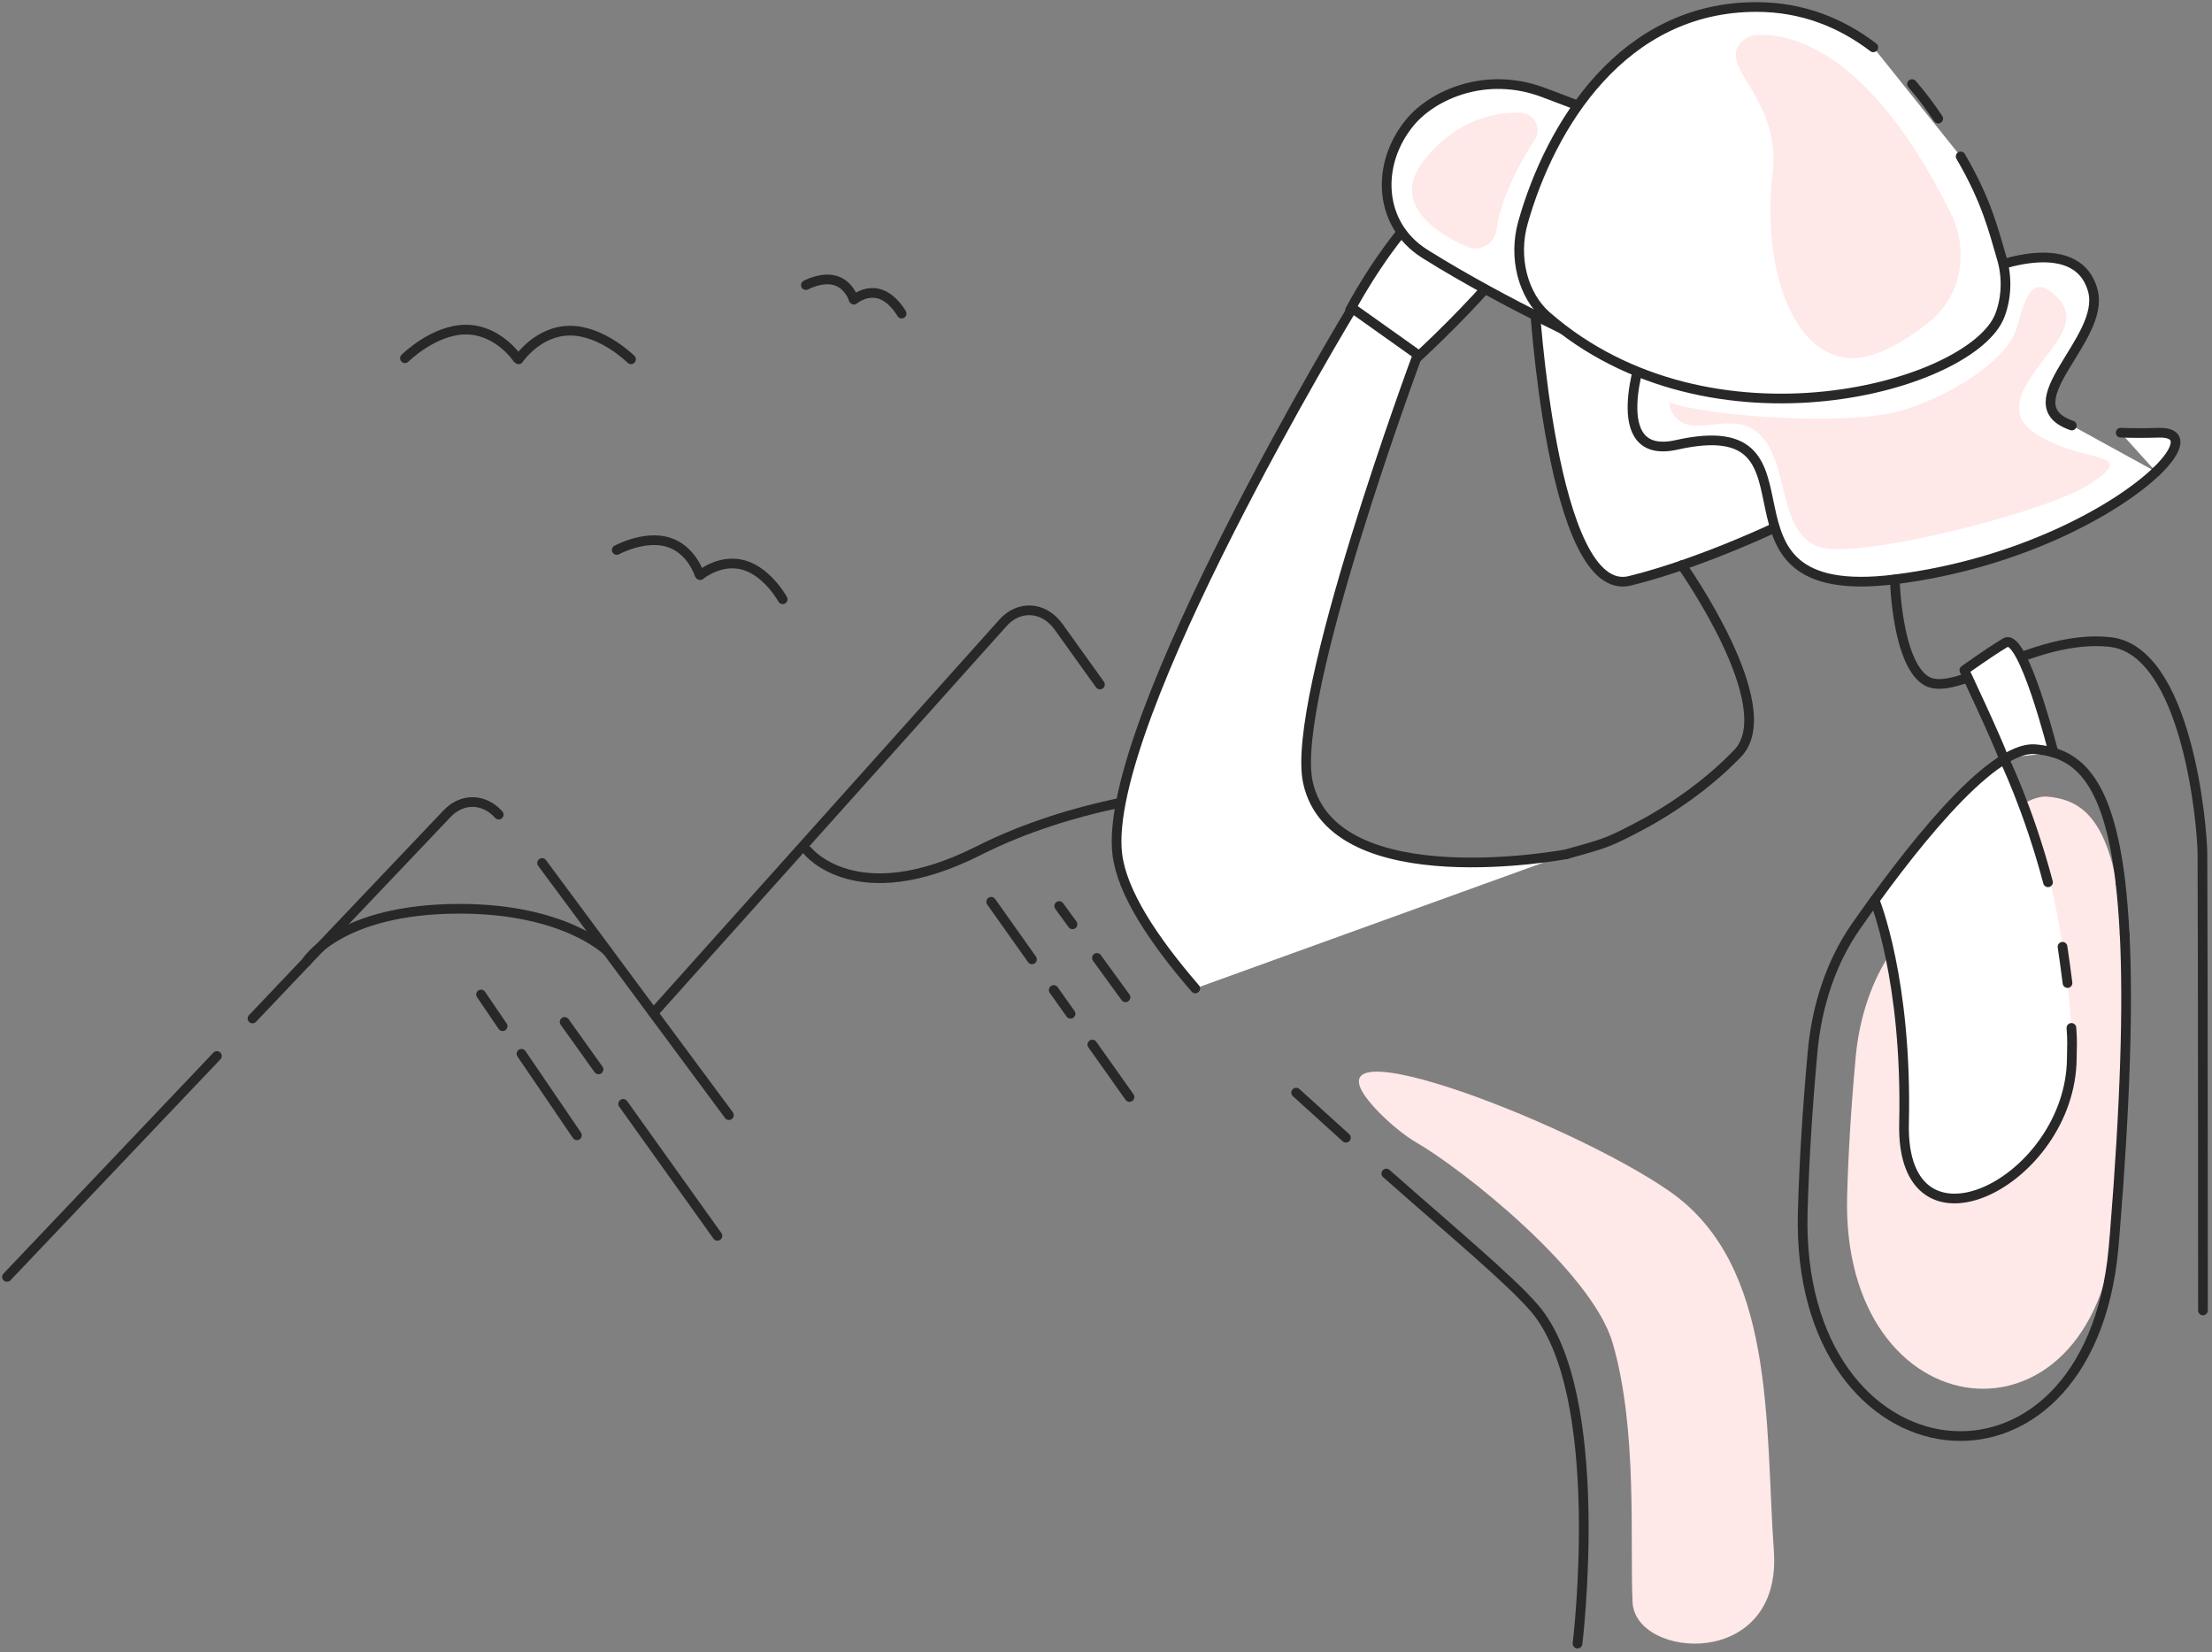 <svg width="316" height="236" viewBox="0 0 316 236" fill="none" xmlns="http://www.w3.org/2000/svg">
<rect x="0" y="0" width="316" height="236" fill="#808080" stroke="none"/>
<path fill-rule="evenodd" clip-rule="evenodd" d="M265.101 150.97C265.629 145.231 267.469 139.879 270.364 135.714C276.312 127.158 286.871 113.298 292.537 113.804C300.713 114.532 306.499 121.828 302.29 173.621C302.246 174.161 302.201 174.695 302.152 175.222C299.09 208.812 262.933 204.602 263.878 170.77C264.043 164.84 264.431 158.261 265.101 150.97Z" fill="#FFE8E8"/>
<path fill-rule="evenodd" clip-rule="evenodd" d="M267.797 128.588C267.797 128.588 272.478 139.95 272.001 160.47C271.525 180.992 295.8 168.825 295.967 151.216C295.988 149.011 296.066 148.972 295.913 146.831C295.913 146.831 294.642 121.755 286.538 109.509C284.507 106.439 267.797 128.588 267.797 128.588Z" fill="white"/>
<path d="M57.848 51.176C57.848 51.176 61.946 47.085 66.556 47.085C71.168 47.085 73.9 51.176 73.9 51.176" stroke="#282828" stroke-width="1.384" stroke-linecap="round" stroke-linejoin="round"/>
<path d="M90.143 51.326C90.143 51.326 86.044 47.235 81.434 47.235C76.824 47.235 74.09 51.326 74.09 51.326" stroke="#282828" stroke-width="1.384" stroke-linecap="round" stroke-linejoin="round"/>
<path d="M88.106 78.567C88.106 78.567 91.998 76.441 95.385 77.428C98.773 78.418 99.901 82.011 99.901 82.011" stroke="#282828" stroke-width="1.384" stroke-linecap="round" stroke-linejoin="round"/>
<path d="M111.811 85.606C111.811 85.606 109.681 81.721 106.293 80.732C102.905 79.742 100.016 82.163 100.016 82.163" stroke="#282828" stroke-width="1.384" stroke-linecap="round" stroke-linejoin="round"/>
<path d="M115.121 40.727C115.121 40.727 117.369 39.499 119.325 40.07C121.282 40.642 121.933 42.717 121.933 42.717" stroke="#282828" stroke-width="1.384" stroke-linecap="round" stroke-linejoin="round"/>
<path d="M128.805 44.794C128.805 44.794 127.574 42.551 125.618 41.978C123.662 41.407 121.992 42.805 121.992 42.805" stroke="#282828" stroke-width="1.384" stroke-linecap="round" stroke-linejoin="round"/>
<path d="M93.332 144.727L143.187 89.081C145.504 86.38 149.11 86.586 151.226 89.538L157.135 97.782" stroke="#282828" stroke-width="1.384" stroke-linecap="round" stroke-linejoin="round"/>
<path d="M1 182.408L30.986 150.848" stroke="#282828" stroke-width="1.384" stroke-linecap="round" stroke-linejoin="round"/>
<path d="M77.441 123.279L104.131 159.297" stroke="#282828" stroke-width="1.384" stroke-linecap="round" stroke-linejoin="round"/>
<path d="M36.07 145.491L63.872 116.23C66.022 113.967 69.15 114.025 71.246 116.367" stroke="#282828" stroke-width="1.384" stroke-linecap="round" stroke-linejoin="round"/>
<path d="M115.359 121.529C115.359 121.529 122.278 130.362 139.785 121.529C153.586 114.564 168.326 113.387 168.326 113.387" stroke="#282828" stroke-width="1.384" stroke-linecap="round" stroke-linejoin="round"/>
<path d="M43.781 137.374C43.781 137.374 48.383 129.818 65.681 129.818C80.719 129.818 86.744 135.846 86.744 135.846" stroke="#282828" stroke-width="1.384" stroke-linecap="round" stroke-linejoin="round"/>
<path fill-rule="evenodd" clip-rule="evenodd" d="M192.875 44.282C192.875 44.282 207.941 15.328 219.735 26.309C224.664 30.9 202.345 51.171 202.345 51.171L192.875 44.282Z" fill="white"/>
<path fill-rule="evenodd" clip-rule="evenodd" d="M192.875 44.282C192.875 44.282 207.941 15.328 219.735 26.309C224.664 30.9 202.345 51.171 202.345 51.171L192.875 44.282Z" stroke="#282828" stroke-width="1.384" stroke-linecap="round" stroke-linejoin="round"/>
<path fill-rule="evenodd" clip-rule="evenodd" d="M219.156 42.437C219.156 42.437 221.59 85.742 232.837 82.971C244.083 80.202 256.465 73.994 256.465 73.994L269.056 52.185L219.156 42.437Z" fill="white"/>
<path fill-rule="evenodd" clip-rule="evenodd" d="M219.156 42.437C219.156 42.437 221.59 85.742 232.837 82.971C244.083 80.202 256.465 73.994 256.465 73.994L269.056 52.185L219.156 42.437Z" stroke="#282828" stroke-width="1.384" stroke-linecap="round" stroke-linejoin="round"/>
<path fill-rule="evenodd" clip-rule="evenodd" d="M302.957 61.81C304.54 61.873 306.349 61.877 308.409 61.817C311.873 61.718 311.417 64.144 308.001 67.4" fill="white"/>
<path d="M302.957 61.81C304.54 61.873 306.349 61.877 308.409 61.817C311.873 61.718 311.417 64.144 308.001 67.4" stroke="#282828" stroke-width="1.384" stroke-linecap="round" stroke-linejoin="round"/>
<path fill-rule="evenodd" clip-rule="evenodd" d="M308.001 67.396C302.307 72.824 288.388 80.562 270.683 82.766C241.533 86.396 262.683 58.363 239.495 63.553C229.067 65.888 234.765 50.102 234.765 50.102L282.981 38.842C282.981 38.842 296.609 32.745 298.979 41.53C300.856 48.488 287.025 57.688 295.972 60.786" fill="white"/>
<path d="M308.001 67.396C302.307 72.824 288.388 80.562 270.683 82.766C241.533 86.396 262.683 58.363 239.495 63.553C229.067 65.888 234.765 50.102 234.765 50.102L282.981 38.842C282.981 38.842 296.609 32.745 298.979 41.53C300.856 48.488 287.025 57.688 295.972 60.786" stroke="#282828" stroke-width="1.384" stroke-linecap="round" stroke-linejoin="round"/>
<path fill-rule="evenodd" clip-rule="evenodd" d="M233.214 18.023L220.47 13.199C212.212 10.108 204.699 13.594 201.513 17.38C196.507 23.328 196.877 31.982 203.426 36.181C203.534 36.25 203.645 36.321 203.758 36.392C214.983 43.42 229.271 49.902 229.271 49.902L233.214 18.023Z" fill="white"/>
<path fill-rule="evenodd" clip-rule="evenodd" d="M233.214 18.023L220.47 13.199C212.212 10.108 204.699 13.594 201.513 17.38C196.507 23.328 196.877 31.982 203.426 36.181C203.534 36.25 203.645 36.321 203.758 36.392C214.983 43.42 229.271 49.902 229.271 49.902L233.214 18.023Z" stroke="#282828" stroke-width="1.384" stroke-linecap="round" stroke-linejoin="round"/>
<path fill-rule="evenodd" clip-rule="evenodd" d="M280.096 22.345C283.852 28.787 284.798 32.944 285.976 36.93C286.754 39.56 286.667 42.501 285.707 45.027C281.845 55.213 244.446 65.671 220.955 45.154C217.575 42.201 216.147 36.817 217.572 31.777C221.496 17.905 231.809 1 250.914 1C257.532 1 263.05 3.286 267.616 6.764" fill="white"/>
<path d="M280.096 22.345C283.852 28.787 284.798 32.944 285.976 36.93C286.754 39.56 286.667 42.501 285.707 45.027C281.845 55.213 244.446 65.671 220.955 45.154C217.575 42.201 216.147 36.817 217.572 31.777C221.496 17.905 231.809 1 250.914 1C257.532 1 263.05 3.286 267.616 6.764" stroke="#282828" stroke-width="1.384" stroke-linecap="round" stroke-linejoin="round"/>
<path fill-rule="evenodd" clip-rule="evenodd" d="M273.145 12.006C274.509 13.578 275.756 15.242 276.891 16.948L273.145 12.006Z" fill="white"/>
<path d="M273.145 12.006C274.509 13.578 275.756 15.242 276.891 16.948" stroke="#282828" stroke-width="1.384" stroke-linecap="round" stroke-linejoin="round"/>
<path d="M270.684 82.774C270.684 82.774 270.976 94.854 275.246 97.29C279.518 99.726 290.414 90.54 301.397 91.707C312.379 92.872 314.612 117.694 314.633 122.026C314.708 137.606 314.708 187.196 314.708 187.196" stroke="#282828" stroke-width="1.384" stroke-linecap="round" stroke-linejoin="round"/>
<path fill-rule="evenodd" clip-rule="evenodd" d="M293.353 107.508C293.353 107.508 289.026 90.28 286.495 91.798C283.965 93.316 280.621 95.74 280.621 95.74C280.621 95.74 285.193 105.429 286.248 108.306" fill="white"/>
<path d="M293.353 107.508C293.353 107.508 289.026 90.28 286.495 91.798C283.965 93.316 280.621 95.74 280.621 95.74C280.621 95.74 285.193 105.429 286.248 108.306" stroke="#282828" stroke-width="1.384" stroke-linecap="round" stroke-linejoin="round"/>
<path d="M223.785 122.02C229.147 120.506 229.447 120.479 233.377 118.466C238.262 115.965 243.751 112.291 248.245 107.609C254.612 100.972 240.26 80.746 240.26 80.746" stroke="#282828" stroke-width="1.384" stroke-linecap="round" stroke-linejoin="round"/>
<path d="M303.524 133.486C304.022 143.556 303.639 157.401 302.094 176.421C302.043 177.046 301.989 177.666 301.935 178.278C298.381 217.242 256.439 212.359 257.533 173.114C257.725 166.234 258.177 158.603 258.953 150.145C259.564 143.487 261.7 137.279 265.059 132.448C271.959 122.523 284.207 106.445 290.78 107.031C296.458 107.538 301.142 110.774 302.939 126.184" stroke="#282828" stroke-width="1.384" stroke-linecap="round" stroke-linejoin="round"/>
<path fill-rule="evenodd" clip-rule="evenodd" d="M302.934 126.186C303.188 128.367 303.385 130.791 303.518 133.488L302.934 126.186Z" fill="white"/>
<path d="M302.934 126.186C303.188 128.367 303.385 130.791 303.518 133.488" stroke="#282828" stroke-width="1.384" stroke-linecap="round" stroke-linejoin="round"/>
<path fill-rule="evenodd" clip-rule="evenodd" d="M267.801 128.593C267.801 128.593 272.482 139.955 272.005 160.475C271.529 180.998 295.804 168.83 295.971 151.221C295.992 149.016 296.07 148.978 295.917 146.836" fill="white"/>
<path d="M267.801 128.593C267.801 128.593 272.482 139.955 272.005 160.475C271.529 180.998 295.804 168.83 295.971 151.221C295.992 149.016 296.07 148.978 295.917 146.836" stroke="#282828" stroke-width="1.384" stroke-linecap="round" stroke-linejoin="round"/>
<path fill-rule="evenodd" clip-rule="evenodd" d="M286.25 108.306C286.25 108.306 289.769 115.459 292.573 126.035L286.25 108.306Z" fill="white"/>
<path d="M286.25 108.306C286.25 108.306 289.769 115.459 292.573 126.035" stroke="#282828" stroke-width="1.384" stroke-linecap="round" stroke-linejoin="round"/>
<path d="M198.047 167.641C207.917 176.355 215.641 182.768 219.155 186.813C229.722 198.973 225.361 234.791 225.361 234.791" stroke="#282828" stroke-width="1.384" stroke-linecap="round" stroke-linejoin="round"/>
<path fill-rule="evenodd" clip-rule="evenodd" d="M185.168 156.083C186.117 156.951 191.326 161.67 192.274 162.523L185.168 156.083Z" fill="white"/>
<path d="M185.168 156.083C186.117 156.951 191.326 161.67 192.274 162.523" stroke="#282828" stroke-width="1.384" stroke-linecap="round" stroke-linejoin="round"/>
<path fill-rule="evenodd" clip-rule="evenodd" d="M223.794 122.021C223.794 122.021 190.511 128.339 186.849 111.775C184.219 99.886 202.523 50.659 202.523 50.659L193.188 44.027C193.188 44.027 157.348 103.174 159.615 122.021C160.263 127.402 164.626 134.109 170.751 141.199" fill="white"/>
<path d="M223.794 122.021C223.794 122.021 190.511 128.339 186.849 111.775C184.219 99.886 202.523 50.659 202.523 50.659L193.188 44.027C193.188 44.027 157.348 103.174 159.615 122.021C160.263 127.402 164.626 134.109 170.751 141.199" stroke="#282828" stroke-width="1.384" stroke-linecap="round" stroke-linejoin="round"/>
<path fill-rule="evenodd" clip-rule="evenodd" d="M249.878 5.191C249.878 5.191 264.078 1.001 278.657 30.401C281.312 35.756 280.285 42.214 275.623 45.96C271.799 49.033 267.133 51.782 263.274 51.05C255.193 49.519 251.821 36.615 253.225 24.831C254.631 13.047 243.666 8.887 249.878 5.191Z" fill="#FFE8E8"/>
<path fill-rule="evenodd" clip-rule="evenodd" d="M219.253 19.942C220.305 18.305 219.149 16.165 217.202 16.104C213.633 15.994 208.36 17.005 203.723 22.523C198.416 28.841 204.778 33.102 209.537 35.225C211.362 36.038 213.48 34.895 213.761 32.92C214.158 30.131 215.478 25.817 219.253 19.942Z" fill="#FFE8E8"/>
<path fill-rule="evenodd" clip-rule="evenodd" d="M238.445 57.481C238.445 57.481 238.629 60.859 242.456 60.797C246.281 60.736 250.033 59.179 252.695 63.766C255.357 68.354 254.581 76.315 259.904 78.142C265.228 79.969 292.01 73.326 298.498 69.175C304.986 65.023 299.164 65.687 294.672 63.86C290.18 62.033 286.521 60.041 289.515 54.893C292.51 49.746 297.666 46.24 293.84 42.43C290.014 38.62 289.183 43.269 288.019 47.089C286.854 50.908 279.936 56.056 271.999 58.547C264.063 61.038 243.77 59.415 238.445 57.481Z" fill="#FFE8E8"/>
<path fill-rule="evenodd" clip-rule="evenodd" d="M197.266 159.168C198.748 160.652 200.804 162.325 202.269 163.167C208.812 166.921 227.353 181.54 230.367 191.815C234.005 204.216 232.815 220.741 233.224 228.889C233.633 237.038 254.608 238.593 253.41 221.556C252.125 203.265 253.71 180.816 238.569 170.222C224.02 160.044 182.458 144.324 197.266 159.168Z" fill="#FFE8E8"/>
<path fill-rule="evenodd" clip-rule="evenodd" d="M295.357 140.427C295.219 139.268 294.819 136.371 294.645 135.247L295.357 140.427Z" fill="white"/>
<path d="M295.357 140.427C295.219 139.268 294.819 136.371 294.645 135.247" stroke="#282828" stroke-width="1.384" stroke-linecap="round" stroke-linejoin="round"/>
<path d="M89.023 157.687L102.491 176.541" stroke="#282828" stroke-width="1.384" stroke-linecap="round" stroke-linejoin="round"/>
<path d="M80.66 145.984L85.502 152.763" stroke="#282828" stroke-width="1.384" stroke-linecap="round" stroke-linejoin="round"/>
<path d="M74.496 150.534L82.418 162.176" stroke="#282828" stroke-width="1.384" stroke-linecap="round" stroke-linejoin="round"/>
<path d="M68.723 142.065L71.803 146.59" stroke="#282828" stroke-width="1.384" stroke-linecap="round" stroke-linejoin="round"/>
<path d="M156.703 136.843L160.785 142.46" stroke="#282828" stroke-width="1.384" stroke-linecap="round" stroke-linejoin="round"/>
<path d="M151.316 129.429L153.214 132.038" stroke="#282828" stroke-width="1.384" stroke-linecap="round" stroke-linejoin="round"/>
<path d="M156.047 149.214L161.356 156.705" stroke="#282828" stroke-width="1.384" stroke-linecap="round" stroke-linejoin="round"/>
<path d="M150.531 141.424L152.934 144.816" stroke="#282828" stroke-width="1.384" stroke-linecap="round" stroke-linejoin="round"/>
<path d="M141.598 128.819L147.429 137.046" stroke="#282828" stroke-width="1.384" stroke-linecap="round" stroke-linejoin="round"/>
</svg>
